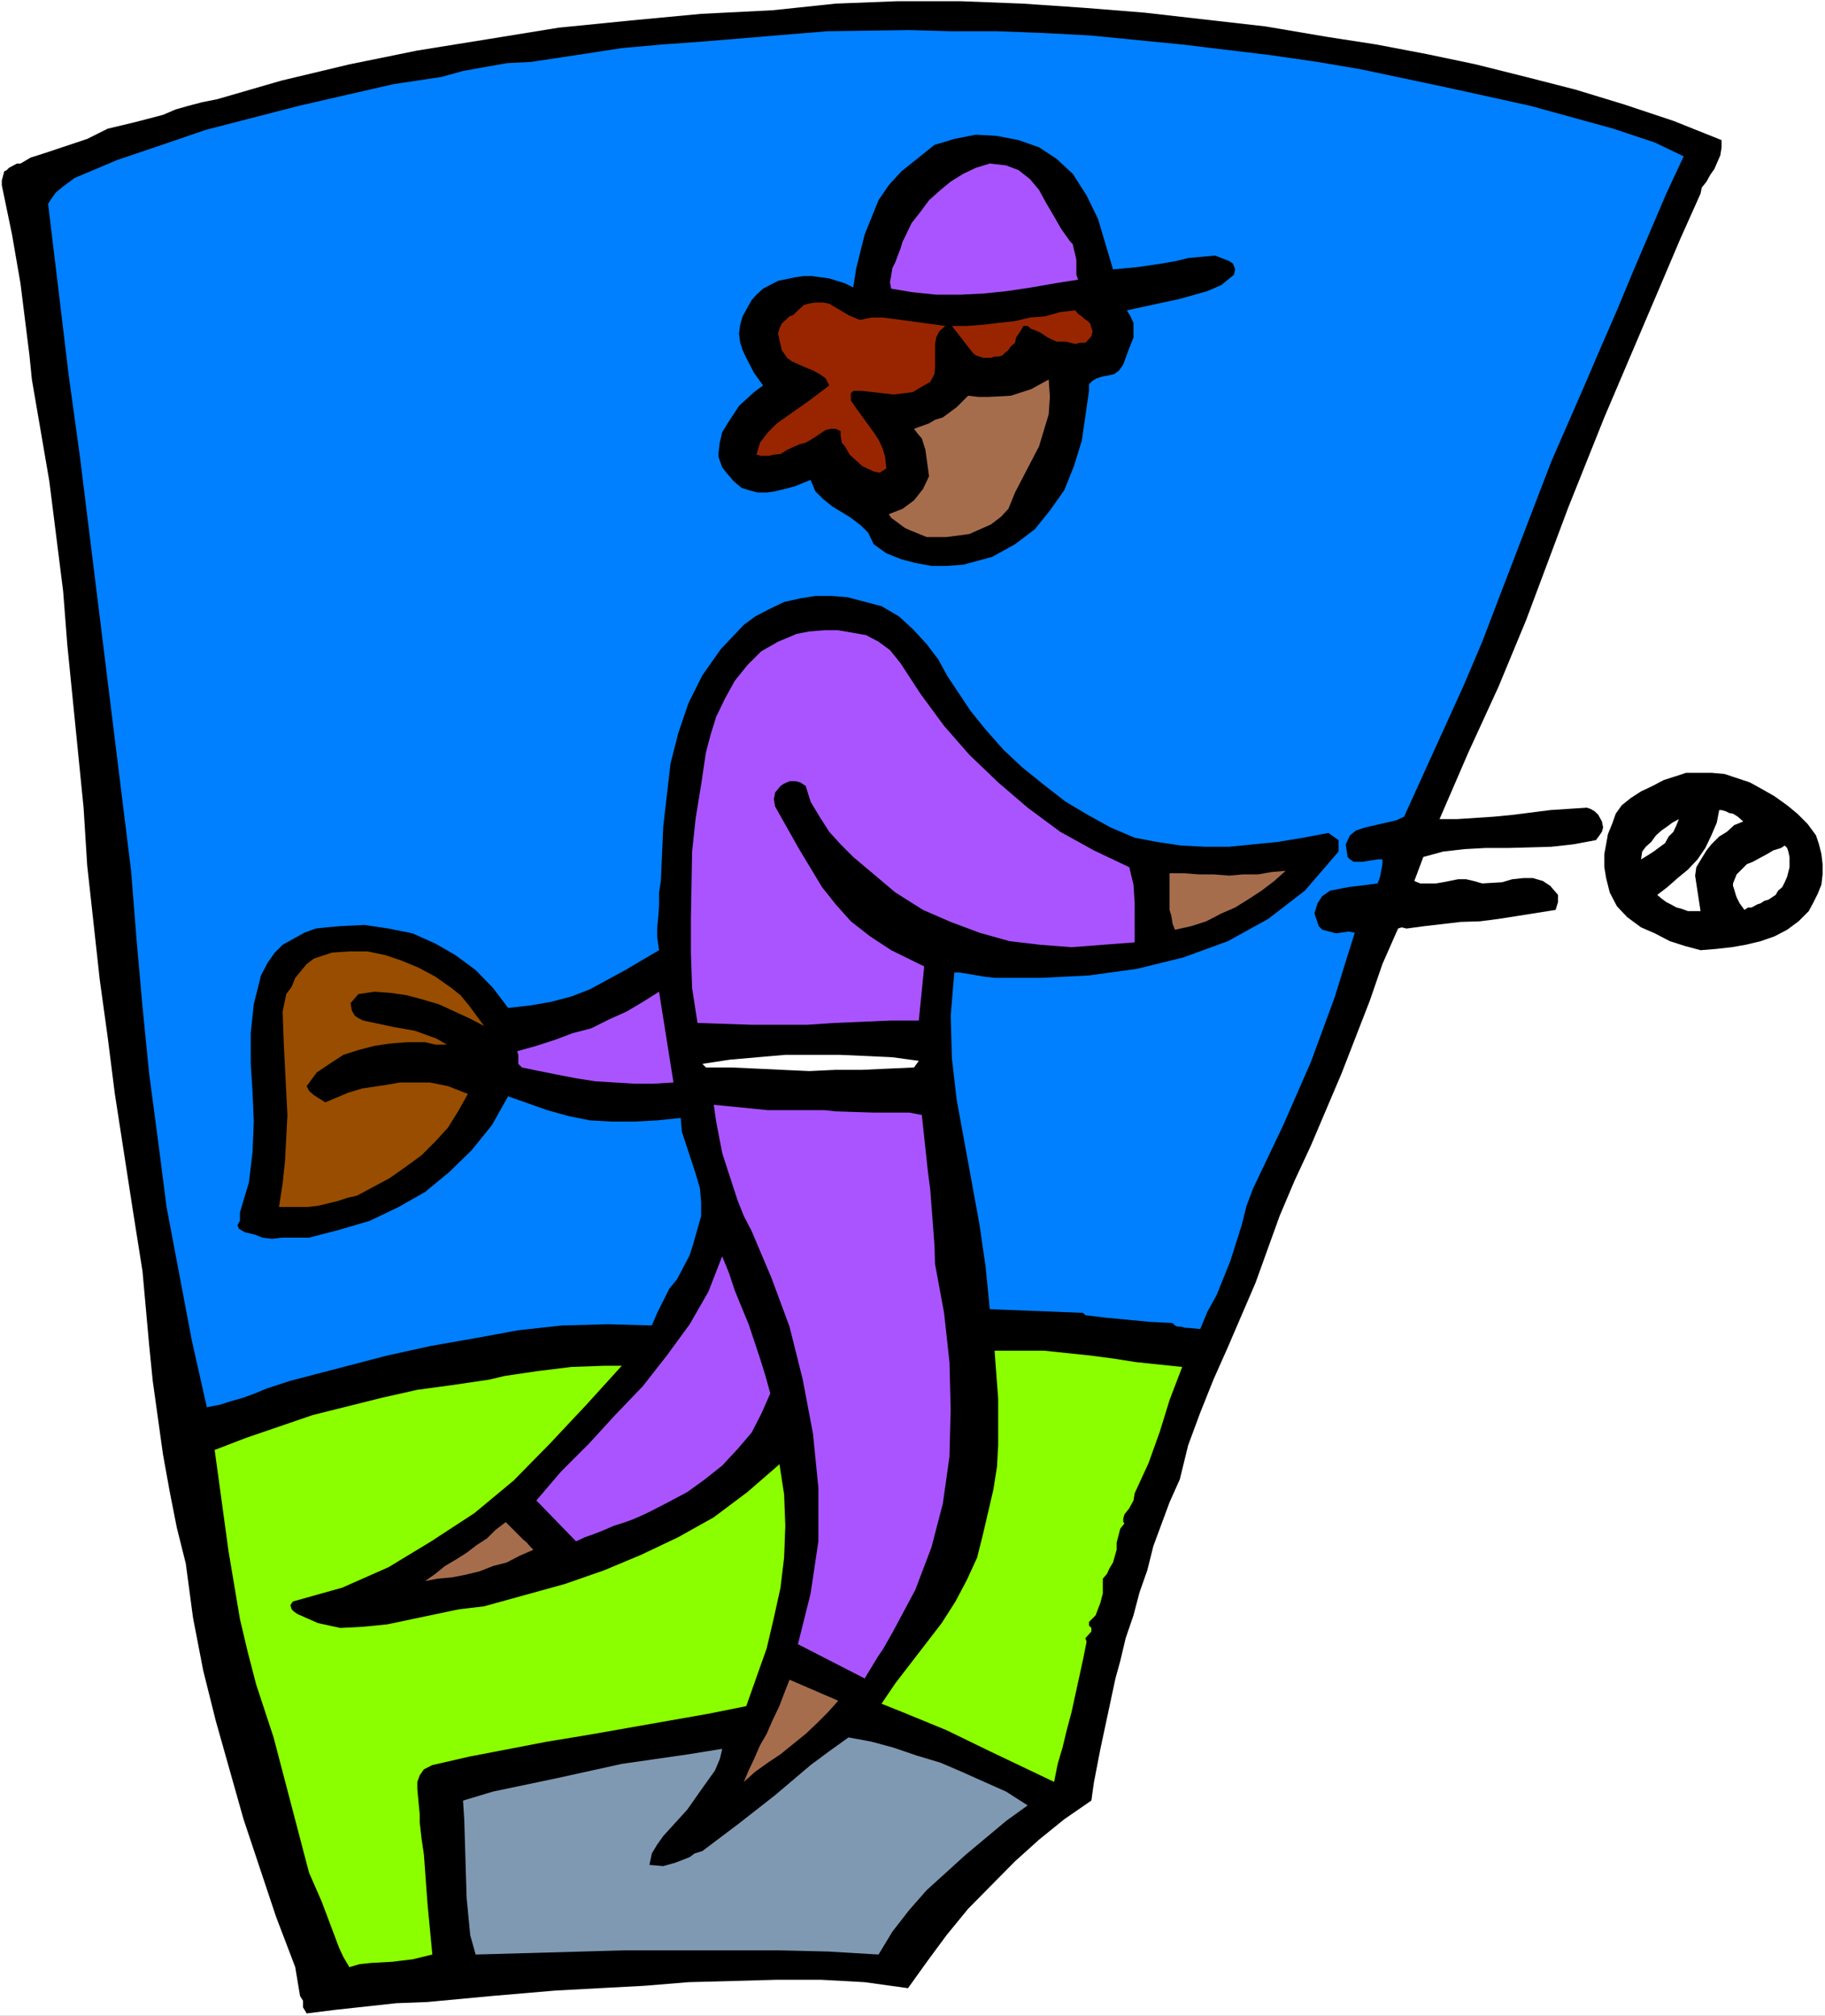 <?xml version="1.0" encoding="UTF-8" standalone="no"?>
<svg
   version="1.0"
   width="129.766mm"
   height="143.304mm"
   id="svg24"
   sodipodi:docname="Baseball - Pitcher 20.wmf"
   xmlns:inkscape="http://www.inkscape.org/namespaces/inkscape"
   xmlns:sodipodi="http://sodipodi.sourceforge.net/DTD/sodipodi-0.dtd"
   xmlns="http://www.w3.org/2000/svg"
   xmlns:svg="http://www.w3.org/2000/svg">
  <rect width="100%" height="100%" fill="#333333" stroke="none"/>
  <sodipodi:namedview
     id="namedview24"
     pagecolor="#ffffff"
     bordercolor="#000000"
     borderopacity="0.25"
     inkscape:showpageshadow="2"
     inkscape:pageopacity="0.0"
     inkscape:pagecheckerboard="0"
     inkscape:deskcolor="#d1d1d1"
     inkscape:document-units="mm" />
  <defs
     id="defs1">
    <pattern
       id="WMFhbasepattern"
       patternUnits="userSpaceOnUse"
       width="6"
       height="6"
       x="0"
       y="0" />
  </defs>
  <path
     style="fill:#ffffff;fill-opacity:1;fill-rule:evenodd;stroke:none"
     d="M 0,541.621 H 490.455 V 0 H 0 Z"
     id="path1" />
  <path
     style="fill:#000000;fill-opacity:1;fill-rule:evenodd;stroke:none"
     d="m 224.624,0.969 16.645,-0.646 h 16.806 l 16.645,0.646 16.645,1.131 16.16,1.293 32.643,3.716 16.16,2.747 13.574,2.101 13.574,2.585 13.09,2.747 13.574,3.393 13.251,3.393 13.251,4.04 13.09,4.363 12.928,5.171 v 1.939 l -0.323,2.101 -1.616,3.716 -1.131,1.616 -0.97,1.777 -1.293,1.616 -0.323,1.616 -5.494,12.28 -5.01,11.795 -15.352,36.033 -9.696,24.237 -11.312,30.216 -7.434,17.936 -8.08,17.612 -7.757,17.936 h 4.686 l 9.858,-0.646 5.01,-0.485 10.181,-1.293 9.858,-0.646 0.97,0.323 1.131,0.646 0.97,0.969 0.97,1.777 0.323,1.616 -0.323,1.131 -0.646,0.969 -0.97,1.293 -6.141,1.131 -5.818,0.646 -11.474,0.323 h -6.141 l -5.818,0.323 -5.656,0.646 -5.333,1.454 -2.424,6.463 1.616,0.646 h 4.202 l 1.939,-0.323 4.04,-0.808 h 2.101 l 2.101,0.485 2.262,0.646 5.333,-0.323 2.747,-0.808 3.07,-0.323 h 2.424 l 2.747,0.808 1.939,1.293 2.101,2.424 v 0.969 0.969 l -0.646,2.101 -10.181,1.616 -5.171,0.808 -5.01,0.646 -5.171,0.162 -9.696,1.131 -4.848,0.646 -1.293,-0.323 -0.97,0.323 -4.202,9.533 -3.394,9.856 -7.595,19.551 -8.242,19.39 -4.363,9.372 -4.04,9.533 -6.464,17.936 -7.434,17.289 -3.878,8.725 -3.555,8.887 -3.232,8.725 -2.262,9.21 -2.747,6.14 -4.363,11.795 -1.616,6.463 -2.101,5.979 -1.616,6.14 -2.101,6.14 -1.454,6.14 -1.293,4.686 -4.04,18.905 -1.778,9.21 -0.646,4.686 -7.272,5.009 -6.787,5.494 -6.464,5.817 -12.605,12.765 -5.818,7.11 -5.01,6.786 -5.333,7.433 -11.635,-1.616 -11.797,-0.646 h -11.797 l -11.635,0.323 -12.12,0.323 -11.797,0.969 -24.078,1.293 -16.968,1.454 -17.291,1.616 -8.403,0.323 -16.322,1.777 -7.757,0.969 -0.97,-1.616 v -1.777 l -0.808,-1.293 -1.293,-7.756 -5.171,-13.573 -8.726,-26.176 -7.434,-26.338 -3.394,-13.573 -2.747,-14.219 -1.939,-14.542 -2.424,-9.695 -1.939,-9.856 -1.778,-9.856 -2.747,-19.713 -0.97,-9.695 L 38.299,341.583 35.714,325.263 30.866,293.916 28.926,278.566 26.826,263.378 23.432,232.516 22.462,217.004 18.099,173.377 16.968,158.834 13.251,129.265 8.565,101.958 7.918,95.495 5.494,76.105 3.232,63.017 0.485,49.767 V 48.474 L 1.131,46.051 1.778,45.728 2.424,45.081 4.525,43.95 h 0.97 l 2.747,-1.616 3.07,-0.969 9.211,-3.07 2.909,-0.969 5.494,-2.747 7.434,-1.777 7.434,-1.939 3.394,-1.454 3.394,-0.969 3.717,-0.969 4.04,-0.808 17.291,-5.009 18.261,-4.363 18.261,-3.716 19.069,-3.07 18.907,-3.07 19.392,-1.939 18.907,-1.777 19.23,-0.969 z"
     id="path2" />
  <path
     style="fill:#0080ff;fill-opacity:1;fill-rule:evenodd;stroke:none"
     d="m 255.813,8.402 h 12.443 l 12.605,0.485 12.12,0.646 24.725,2.424 24.078,2.908 12.282,1.777 11.474,1.939 22.947,4.847 22.786,5.009 11.15,3.07 11.15,3.07 11.15,3.716 7.757,3.716 -4.686,10.018 -8.888,20.844 -4.363,10.503 -4.363,10.018 -4.363,10.18 -8.888,20.359 -13.898,36.194 -4.686,12.28 -5.01,11.795 -15.998,35.225 -2.101,0.969 -8.403,1.939 -2.424,0.808 -1.616,1.293 -1.131,2.424 0.485,3.393 0.646,0.646 0.97,0.646 h 2.424 l 4.04,-0.646 h 1.293 v 1.293 l -0.646,3.393 -0.646,1.777 -2.424,0.323 -5.333,0.646 -5.01,0.969 -2.101,1.454 -1.293,1.939 -0.808,2.747 1.131,3.393 0.97,0.969 3.717,0.969 3.394,-0.485 1.616,0.323 -2.747,8.725 -2.586,8.402 -6.464,17.612 -7.434,16.966 -8.08,16.966 -1.778,4.686 -1.293,5.171 -3.07,9.695 -3.717,9.21 -2.424,4.363 -1.939,4.686 -3.394,-0.323 h -0.646 l -1.131,-0.323 h -0.97 l -0.646,-0.323 -0.646,-0.646 -6.141,-0.323 -11.958,-1.131 -2.586,-0.323 -2.747,-0.323 -0.646,-0.646 -25.048,-0.969 -1.131,-11.472 -1.616,-11.149 -4.04,-22.137 -2.101,-11.472 -1.293,-11.149 -0.323,-11.472 0.97,-11.634 h 1.293 l 6.787,1.131 2.747,0.323 h 12.605 l 12.766,-0.646 12.928,-1.777 12.443,-3.07 11.958,-4.363 10.827,-5.979 9.858,-7.594 9.05,-10.503 v -0.969 -0.969 -1.131 l -2.747,-1.939 -6.787,1.293 -6.787,1.131 -6.626,0.646 -6.464,0.646 h -6.464 l -6.464,-0.323 -6.464,-0.969 -5.979,-1.131 -6.464,-2.747 -6.141,-3.393 -5.979,-3.555 -5.818,-4.524 -5.818,-4.686 -5.01,-4.686 -4.848,-5.494 -4.04,-5.009 -6.141,-9.21 -2.586,-4.686 -3.07,-4.04 -3.717,-4.04 -3.717,-3.393 -4.686,-2.747 -9.211,-2.424 -4.04,-0.323 h -4.525 l -4.04,0.646 -4.363,0.969 -3.717,1.777 -4.04,2.101 -3.07,2.262 -6.141,6.463 -5.01,7.11 -3.717,7.433 -2.747,8.079 -2.101,8.241 -0.97,8.402 -0.97,8.402 -0.646,14.704 -0.485,3.07 v 3.232 l -0.162,2.747 -0.323,3.393 v 2.747 l 0.485,3.393 -4.686,2.747 -4.363,2.585 -9.534,5.171 -5.01,1.939 -5.494,1.454 -5.656,0.969 -5.818,0.646 -4.04,-5.332 -4.686,-4.847 -5.494,-4.04 -5.333,-3.07 -6.141,-2.747 -6.464,-1.293 -6.464,-0.969 -6.464,0.323 -3.717,0.323 -2.909,0.323 -3.07,1.131 -5.818,3.232 -2.101,2.101 -1.939,2.747 -1.778,3.393 -1.939,7.756 -0.808,7.756 v 8.241 l 0.485,7.756 0.323,7.756 -0.323,8.079 -0.97,8.241 -2.424,8.079 v 0.969 1.293 l -0.646,1.131 0.323,0.969 1.616,0.969 2.747,0.646 1.939,0.808 2.747,0.323 2.424,-0.323 h 7.434 l 8.08,-2.101 8.242,-2.424 7.757,-3.716 7.11,-4.04 6.464,-5.332 5.979,-5.817 5.494,-6.786 4.363,-7.756 10.504,3.716 5.818,1.616 5.656,1.131 5.818,0.323 h 6.141 l 6.141,-0.323 6.302,-0.646 0.323,3.716 3.717,11.311 1.131,3.878 0.323,3.716 v 3.716 l -2.101,7.433 -0.97,3.07 -3.394,6.463 -2.101,2.585 -3.232,6.463 -1.454,3.393 -11.797,-0.323 -12.282,0.323 -11.797,1.293 -11.474,2.101 -11.958,2.101 -11.797,2.585 -26.018,6.786 -6.464,2.101 -3.07,1.293 -3.07,1.131 -3.394,0.969 -3.07,0.969 -3.394,0.646 L 51.55,360.165 48.157,342.229 44.763,324.294 42.501,306.681 40.077,288.423 38.299,270.487 36.683,252.228 35.229,233.97 21.493,122.802 18.422,100.504 15.675,77.559 12.928,54.776 l 0.808,-1.293 1.293,-1.777 1.939,-1.616 3.07,-2.262 11.474,-4.847 11.958,-4.04 11.797,-4.04 25.048,-6.463 25.371,-5.817 12.928,-1.939 5.818,-1.616 11.797,-2.101 6.464,-0.323 11.797,-1.777 12.605,-1.939 10.827,-0.969 11.15,-0.808 33.128,-2.747 22.139,-0.323 z"
     id="path3" />
  <path
     style="fill:#000000;fill-opacity:1;fill-rule:evenodd;stroke:none"
     d="m 288.294,46.697 3.717,5.817 3.07,6.302 4.04,13.573 6.787,-0.646 6.464,-0.969 3.717,-0.646 3.232,-0.808 3.555,-0.323 3.717,-0.323 3.717,1.454 0.97,0.646 0.323,0.646 0.323,0.969 -0.323,1.454 -3.394,2.747 -3.717,1.616 -7.434,2.101 -14.221,3.07 0.97,1.616 0.808,1.777 v 1.939 1.939 l -1.454,3.716 -1.293,3.555 -1.131,1.616 -1.293,0.969 -1.293,0.323 -1.778,0.323 -1.616,0.485 -1.131,0.646 -0.97,0.969 v 1.777 l -0.97,6.786 -0.97,6.625 -2.101,6.786 -2.586,6.463 -3.878,5.494 -4.04,5.009 -5.333,4.04 -6.141,3.393 -7.757,2.101 -4.525,0.323 h -4.04 l -4.363,-0.808 -3.717,-0.969 -4.04,-1.616 -3.394,-2.424 -1.454,-3.07 -1.939,-1.939 -2.747,-2.101 -5.01,-3.07 -2.424,-1.939 -2.101,-2.101 -1.293,-3.07 -4.363,1.777 -5.171,1.293 -2.262,0.323 h -2.424 l -2.424,-0.646 -1.939,-0.646 -2.101,-1.777 -1.939,-2.262 -1.131,-1.454 -0.97,-2.747 v -1.293 l 0.323,-2.585 0.646,-2.747 1.454,-2.424 3.07,-4.686 4.04,-3.716 2.424,-1.777 -2.424,-3.393 -2.101,-4.04 -0.97,-2.101 -0.646,-1.939 -0.323,-2.424 0.323,-2.424 0.646,-2.262 2.424,-4.363 1.293,-1.454 1.778,-1.616 4.04,-2.101 4.686,-0.969 2.262,-0.323 h 2.101 l 4.686,0.646 4.202,1.293 2.262,1.131 0.808,-5.171 2.262,-9.049 3.717,-9.21 2.747,-4.04 3.394,-3.716 8.888,-7.11 5.333,-1.616 5.818,-1.131 5.656,0.323 5.818,1.131 5.494,1.939 4.686,3.07 z"
     id="path4" />
  <path
     style="fill:#aa54ff;fill-opacity:1;fill-rule:evenodd;stroke:none"
     d="m 287.648,64.956 0.646,0.646 0.323,1.454 0.323,1.293 0.323,1.454 v 1.293 1.293 1.454 l 0.485,1.293 -6.141,0.969 -6.464,1.131 -6.464,0.969 -6.141,0.646 -6.464,0.323 h -6.464 l -6.302,-0.646 -5.818,-0.969 -0.323,-1.777 0.323,-1.616 0.323,-2.101 0.808,-1.616 0.646,-1.777 0.646,-1.616 0.646,-2.101 0.646,-1.293 1.778,-3.716 2.424,-3.07 2.262,-3.07 3.07,-2.747 2.747,-2.262 3.394,-2.101 3.394,-1.616 3.717,-1.131 4.363,0.485 3.394,1.293 3.07,2.424 2.424,2.908 1.939,3.555 2.101,3.555 1.939,3.393 z"
     id="path5" />
  <path
     style="fill:#992500;fill-opacity:1;fill-rule:evenodd;stroke:none"
     d="m 231.088,85.961 3.07,-0.646 h 3.07 l 2.586,0.323 14.221,1.939 -1.616,1.454 -0.808,1.616 -0.323,1.777 v 6.14 l -0.162,1.939 -1.131,2.101 -2.262,1.293 -2.424,1.454 -2.424,0.323 -2.747,0.323 -5.656,-0.646 -2.747,-0.323 h -2.424 l -0.646,0.646 v 0.323 1.616 l 1.454,2.101 4.686,6.463 1.293,1.939 1.131,2.424 0.646,2.262 0.323,3.07 -1.778,1.131 -1.616,-0.323 -3.07,-1.454 -3.394,-3.07 -1.293,-2.262 -0.808,-0.969 -0.323,-1.777 v -1.293 l -1.293,-0.646 h -1.293 l -1.454,0.323 -0.97,0.646 -0.97,0.646 -1.454,0.969 -1.939,1.131 -1.778,0.485 -3.232,1.454 -1.778,1.131 -1.778,0.162 -1.293,0.323 h -2.101 l -1.293,-0.323 0.97,-3.232 2.101,-2.747 2.424,-2.424 8.726,-6.14 5.333,-4.04 -0.97,-1.939 -1.616,-1.131 -1.778,-0.969 -1.616,-0.646 -4.04,-1.777 -1.293,-0.969 -1.454,-2.101 -0.97,-4.363 0.323,-1.293 0.646,-1.454 2.101,-1.939 0.97,-0.323 0.97,-0.969 1.939,-1.777 1.131,-0.323 1.939,-0.323 h 2.101 l 1.616,0.323 5.171,3.07 z"
     id="path6" />
  <path
     style="fill:#992500;fill-opacity:1;fill-rule:evenodd;stroke:none"
     d="m 288.94,83.376 0.808,0.969 0.97,0.646 0.646,0.646 0.97,0.646 0.646,0.646 0.323,1.131 0.323,0.969 -0.323,1.293 -0.97,1.131 -0.646,0.646 h -1.454 l -1.293,0.323 -1.293,-0.323 -1.293,-0.323 h -1.454 -0.97 l -1.454,-0.646 -0.97,-0.485 -0.97,-0.646 -0.97,-0.646 -1.454,-0.646 -0.97,-0.323 -0.97,-0.808 h -1.131 l -0.646,1.131 -0.646,0.969 -0.646,0.969 -0.323,1.454 -1.131,0.969 -0.646,0.969 -0.97,0.808 -0.646,0.646 -1.131,0.323 h -0.97 l -0.97,0.323 h -1.131 -0.97 l -0.97,-0.323 -0.97,-0.323 -0.808,-0.646 -5.656,-7.271 h 4.04 l 4.363,-0.323 4.04,-0.485 4.525,-0.485 4.04,-0.969 4.04,-0.323 4.04,-1.131 z"
     id="path7" />
  <path
     style="fill:#a66d4d;fill-opacity:1;fill-rule:evenodd;stroke:none"
     d="m 271.003,136.698 -1.939,2.101 -2.747,2.101 -5.818,2.585 -6.141,0.808 h -5.333 l -4.363,-1.777 -1.454,-0.646 -3.717,-2.747 -0.646,-0.969 3.717,-1.454 3.07,-2.262 2.424,-3.07 1.616,-3.393 -0.97,-7.11 -0.97,-3.07 -1.131,-1.293 -0.97,-1.293 4.04,-1.454 1.616,-0.969 2.101,-0.646 3.717,-2.747 3.07,-3.07 2.747,0.323 h 2.747 l 5.979,-0.323 5.494,-1.777 4.686,-2.585 0.323,4.686 -0.323,4.686 -2.586,8.564 -6.464,12.442 z"
     id="path8" />
  <path
     style="fill:#aa54ff;fill-opacity:1;fill-rule:evenodd;stroke:none"
     d="m 241.915,178.063 5.494,8.402 6.302,8.564 6.787,7.756 7.757,7.433 7.918,6.786 8.726,6.463 9.05,5.009 9.534,4.524 1.131,4.686 0.323,5.009 v 10.503 l -8.565,0.646 -8.403,0.646 -8.403,-0.646 -8.242,-0.969 -8.08,-2.262 -7.757,-2.908 -7.434,-3.232 -7.434,-4.686 -11.312,-9.533 -3.394,-3.393 -3.07,-3.393 -2.586,-4.04 -2.424,-4.04 -1.293,-4.201 -1.454,-0.969 -1.293,-0.323 h -1.616 l -1.454,0.646 -0.97,0.646 -1.454,1.777 -0.323,1.777 0.323,1.939 6.464,11.472 6.141,10.18 3.717,4.686 4.04,4.524 5.171,4.04 5.656,3.716 8.888,4.363 -1.454,14.542 h -7.757 l -7.434,0.323 -7.434,0.323 -7.434,0.485 h -14.867 l -14.544,-0.485 -1.454,-9.372 -0.323,-9.533 v -9.049 l 0.323,-18.097 0.97,-9.049 1.454,-8.887 1.293,-8.725 1.293,-4.847 1.454,-4.686 2.424,-5.009 2.586,-4.686 3.394,-4.201 3.717,-3.716 4.525,-2.585 5.01,-2.101 3.394,-0.646 4.04,-0.323 h 3.717 l 3.717,0.646 3.717,0.646 3.394,1.777 3.07,2.262 z"
     id="path9" />
  <path
     style="fill:#000000;fill-opacity:1;fill-rule:evenodd;stroke:none"
     d="m 488.031,224.436 0.808,2.424 0.646,2.585 0.323,2.747 v 2.747 l -0.323,2.747 -0.97,2.424 -1.131,2.262 -1.293,2.424 -2.747,2.747 -3.07,2.262 -3.394,1.777 -3.717,1.293 -4.04,0.969 -3.717,0.646 -4.363,0.485 -4.04,0.323 -4.202,-1.131 -4.04,-1.293 -4.04,-2.101 -3.717,-1.616 -3.717,-2.747 -2.747,-2.908 -1.939,-3.716 -0.97,-3.878 -0.485,-2.908 v -3.555 l 0.485,-2.585 0.485,-2.747 1.131,-2.747 0.97,-2.747 1.616,-2.262 2.424,-1.939 2.747,-1.777 3.07,-1.454 3.07,-1.616 3.07,-0.969 2.909,-0.969 h 3.555 3.232 l 3.555,0.323 2.909,0.969 3.878,1.293 3.232,1.777 3.394,1.939 3.394,2.424 2.747,2.262 2.747,2.747 z"
     id="path10" />
  <path
     style="fill:#994d00;fill-opacity:1;fill-rule:evenodd;stroke:none"
     d="m 130.088,275.658 -4.04,-2.101 -8.08,-3.716 -4.363,-1.293 -4.202,-1.131 -4.363,-0.646 -4.363,-0.323 -4.363,0.646 -2.101,2.424 0.323,1.939 0.808,1.454 0.97,0.646 1.293,0.646 8.403,1.777 5.494,0.969 5.818,2.101 2.747,1.616 h -3.07 l -2.747,-0.646 h -4.848 l -4.363,0.323 -4.363,0.646 -4.363,1.131 -4.04,1.293 -3.717,2.424 -3.394,2.262 -2.747,3.716 0.646,1.293 1.293,1.131 3.07,1.939 3.07,-1.293 3.07,-1.293 3.717,-1.131 6.464,-0.969 3.717,-0.646 h 3.394 4.686 l 4.848,0.969 5.333,2.101 -2.424,4.363 -2.909,4.686 -3.394,3.716 -3.717,3.716 -4.202,3.07 -4.363,3.07 -8.726,4.686 -2.747,0.646 -2.424,0.808 -5.333,1.293 -2.747,0.323 H 79.992 74.982 l 0.97,-6.302 0.646,-6.14 0.323,-6.14 0.323,-6.14 -0.97,-18.905 -0.323,-8.887 0.97,-4.686 1.454,-1.939 0.97,-2.424 3.07,-3.716 1.939,-1.454 4.848,-1.616 4.686,-0.323 h 4.848 l 4.686,0.969 4.363,1.454 4.686,1.939 4.525,2.424 4.363,3.07 2.424,1.939 2.262,2.747 z"
     id="path11" />
  <path
     style="fill:#a66d4d;fill-opacity:1;fill-rule:evenodd;stroke:none"
     d="m 345.5,233.97 -3.07,2.747 -3.394,2.585 -3.717,2.424 -3.394,2.101 -3.717,1.616 -4.04,2.101 -4.04,1.293 -4.363,0.969 -0.646,-1.616 -0.323,-2.101 -0.485,-1.616 v -2.101 -1.939 -1.777 -1.939 -2.101 h 3.717 l 4.202,0.323 h 3.878 l 4.202,0.323 3.717,-0.323 h 4.04 l 3.717,-0.646 z"
     id="path12" />
  <path
     style="fill:#ffffff;fill-opacity:1;fill-rule:evenodd;stroke:none"
     d="m 468.478,220.72 -2.424,0.969 -1.939,1.777 -2.101,1.293 -2.101,2.101 -1.293,1.616 -1.293,2.101 -1.454,2.424 -0.323,2.262 1.454,9.533 h -1.778 -1.616 l -1.778,-0.646 -1.293,-0.323 -1.454,-0.808 -1.293,-0.646 -1.293,-0.969 -1.131,-0.969 2.747,-2.101 2.747,-2.424 2.747,-2.262 2.586,-2.747 2.101,-3.07 1.616,-3.393 1.454,-3.393 0.646,-3.393 h 0.646 l 1.131,0.323 0.97,0.485 0.97,0.162 1.293,0.808 z"
     id="path13" />
  <path
     style="fill:#ffffff;fill-opacity:1;fill-rule:evenodd;stroke:none"
     d="m 441.006,230.9 0.323,-2.101 0.97,-1.293 1.454,-1.293 1.293,-1.777 1.454,-1.293 1.616,-1.131 1.293,-0.969 1.778,-0.969 -0.646,1.616 -0.808,1.777 -1.293,1.293 -0.97,1.777 -1.778,1.293 -1.293,0.969 -1.778,1.131 z"
     id="path14" />
  <path
     style="fill:#ffffff;fill-opacity:1;fill-rule:evenodd;stroke:none"
     d="m 480.921,230.253 v 1.293 1.454 l -0.323,1.293 -0.323,1.293 -0.646,1.454 -0.646,1.293 -1.131,0.969 -0.646,1.131 -0.97,0.646 -0.97,0.646 -1.131,0.323 -0.97,0.646 -0.97,0.323 -1.454,0.808 h -0.97 l -0.97,0.646 -1.293,-1.777 -0.808,-1.616 -0.323,-0.969 -0.323,-1.131 -0.323,-0.969 v -0.646 l 0.97,-2.424 1.293,-1.293 1.454,-1.454 1.616,-0.646 1.778,-0.969 2.101,-1.131 1.616,-0.969 2.101,-0.646 0.97,-0.646 0.646,0.646 0.323,0.969 z"
     id="path15" />
  <path
     style="fill:#aa54ff;fill-opacity:1;fill-rule:evenodd;stroke:none"
     d="m 180.992,290.846 -5.494,0.323 h -5.01 l -5.171,-0.323 -5.333,-0.323 -5.171,-0.808 -5.01,-0.969 -4.848,-0.969 -4.686,-0.969 -0.97,-0.969 v -1.454 -0.969 l -0.323,-0.969 5.171,-1.454 5.01,-1.616 4.686,-1.777 5.01,-1.293 4.848,-2.424 4.686,-2.101 4.363,-2.585 4.363,-2.747 z"
     id="path16" />
  <path
     style="fill:#ffffff;fill-opacity:1;fill-rule:evenodd;stroke:none"
     d="m 246.925,285.029 -1.293,1.777 -7.11,0.323 -7.11,0.323 h -7.11 l -6.787,0.323 -7.11,-0.323 -6.787,-0.323 -7.11,-0.323 h -6.787 l -0.97,-0.969 7.434,-1.131 7.434,-0.646 7.434,-0.646 h 7.434 7.11 l 7.434,0.323 6.787,0.323 z"
     id="path17" />
  <path
     style="fill:#aa54ff;fill-opacity:1;fill-rule:evenodd;stroke:none"
     d="m 221.553,298.279 3.07,0.323 9.858,0.323 h 6.787 3.07 l 3.394,0.646 1.616,15.027 0.646,5.009 1.131,14.865 0.162,5.171 2.424,13.088 1.454,13.25 0.323,12.603 -0.323,12.765 -1.778,12.603 -3.07,11.795 -4.363,11.472 -6.141,11.472 -2.586,4.524 -1.131,1.616 -2.747,4.524 -0.97,1.616 -17.938,-9.21 3.394,-13.573 2.101,-14.058 V 399.752 l -1.454,-14.542 -2.747,-14.542 -3.555,-14.219 -4.848,-13.088 -5.333,-12.603 -2.101,-4.04 -1.616,-4.04 -2.747,-8.402 -1.454,-4.524 -1.616,-8.402 -0.646,-4.524 14.544,1.454 h 11.474 z"
     id="path18" />
  <path
     style="fill:#aa54ff;fill-opacity:1;fill-rule:evenodd;stroke:none"
     d="m 207.009,374.384 -2.424,5.494 -2.586,5.009 -3.717,4.363 -4.202,4.524 -4.686,3.716 -4.686,3.393 -5.171,2.747 -5.01,2.585 -2.424,1.131 -2.262,0.969 -2.747,0.969 -2.101,0.646 -2.586,1.131 -2.424,0.969 -2.747,0.969 -2.424,1.131 -10.666,-10.988 6.626,-7.756 7.434,-7.433 7.11,-7.756 7.434,-7.756 6.464,-8.241 6.141,-8.402 5.01,-8.725 3.717,-9.533 1.778,4.363 1.616,4.847 1.778,4.363 1.939,4.686 1.454,4.363 1.616,4.847 1.454,4.686 z"
     id="path19" />
  <path
     style="fill:#8bff00;fill-opacity:1;fill-rule:evenodd;stroke:none"
     d="m 167.094,366.951 -9.534,10.503 -9.858,10.503 -9.696,9.856 -10.504,8.725 -11.635,7.594 -11.474,6.948 -12.443,5.494 -13.251,3.716 -0.646,0.969 0.323,1.131 0.646,0.646 0.97,0.646 5.494,2.424 5.979,1.293 6.141,-0.323 6.464,-0.646 19.23,-4.04 6.787,-0.808 21.654,-5.979 10.666,-3.716 10.019,-4.201 9.858,-4.686 9.534,-5.332 9.05,-6.786 8.565,-7.433 v -0.323 l 1.293,8.402 0.323,8.402 -0.323,8.564 -0.97,8.079 -1.778,8.079 -1.939,8.241 -5.494,15.512 -10.504,2.101 -32.158,5.655 -10.827,1.777 -21.008,4.04 -9.858,2.262 -2.262,1.131 -1.131,1.616 -0.646,1.777 v 1.939 l 0.646,6.786 v 2.101 l 0.485,4.363 0.646,4.363 0.646,8.887 0.323,4.363 1.293,13.573 -5.333,1.293 -2.747,0.323 -2.586,0.323 -5.818,0.323 -3.07,0.323 -2.747,0.808 -1.616,-2.747 -1.131,-2.424 -4.686,-12.442 -3.394,-7.756 -1.616,-6.14 -7.918,-30.216 -4.686,-14.219 -2.262,-8.725 -2.101,-8.887 -3.07,-18.259 -3.717,-27.146 8.403,-3.232 17.938,-6.14 18.746,-4.686 9.373,-2.101 9.534,-1.293 9.858,-1.454 4.04,-0.969 4.363,-0.646 4.363,-0.646 9.211,-1.131 8.888,-0.323 z"
     id="path20" />
  <path
     style="fill:#8bff00;fill-opacity:1;fill-rule:evenodd;stroke:none"
     d="m 317.705,367.274 -3.394,8.887 -2.586,8.402 -3.07,8.564 -3.717,8.079 -0.323,1.939 -1.131,2.101 -1.293,1.616 -0.323,1.131 v 0.969 l 0.323,0.323 -1.131,1.454 -0.97,3.716 v 1.939 l -0.97,3.393 -0.97,1.616 -0.646,1.454 -1.131,1.293 v 1.454 2.585 l -0.323,1.131 -0.323,1.293 -1.293,3.393 -1.778,1.777 v 0.323 0.646 l 0.646,0.646 v 0.969 l -1.616,1.777 0.323,0.969 -0.97,4.847 -3.07,14.058 -1.293,4.847 -1.131,4.686 -1.293,4.363 -0.97,4.847 -17.291,-8.241 -11.635,-5.655 -11.797,-4.847 -5.656,-2.262 3.717,-5.494 12.443,-16.158 3.717,-5.817 3.07,-5.817 2.747,-5.979 1.616,-6.463 2.747,-11.795 0.97,-6.14 0.323,-5.817 v -12.442 l -0.97,-12.927 h 6.464 6.787 l 12.443,1.293 6.141,0.808 6.141,0.969 z"
     id="path21" />
  <path
     style="fill:#a66d4d;fill-opacity:1;fill-rule:evenodd;stroke:none"
     d="m 143.339,416.395 -3.717,1.616 -3.394,1.777 -3.717,0.969 -3.717,1.454 -4.04,0.969 -3.394,0.646 -3.717,0.323 -3.394,0.646 2.747,-1.939 2.586,-2.101 2.747,-1.616 3.07,-1.939 2.747,-2.101 2.747,-1.777 2.262,-2.262 2.747,-2.101 0.646,0.646 1.131,1.131 0.97,0.969 0.97,0.969 0.97,0.969 0.97,0.808 0.808,0.969 z"
     id="path22" />
  <path
     style="fill:#a66d4d;fill-opacity:1;fill-rule:evenodd;stroke:none"
     d="m 225.27,456.952 -2.747,3.07 -3.07,3.07 -2.909,2.747 -3.394,2.747 -3.394,2.747 -3.394,2.262 -3.394,2.424 -3.07,2.747 1.293,-3.07 1.454,-3.07 1.616,-3.716 1.778,-3.07 1.616,-3.716 1.778,-3.716 1.293,-3.393 1.454,-3.716 z"
     id="path23" />
  <path
     style="fill:#8099b3;fill-opacity:1;fill-rule:evenodd;stroke:none"
     d="m 194.081,469.878 -0.323,1.454 -0.323,1.293 -1.293,3.07 -4.04,5.655 -3.394,4.847 -6.464,7.11 -1.616,2.262 -1.454,2.424 -0.646,3.07 3.717,0.323 3.394,-0.969 3.717,-1.454 1.293,-0.969 2.101,-0.646 9.858,-7.433 9.696,-7.594 9.534,-8.079 5.01,-3.716 5.171,-3.716 6.141,1.131 5.979,1.616 6.141,2.101 6.464,1.939 5.656,2.424 6.141,2.747 5.818,2.585 5.818,3.716 -5.818,4.201 -10.827,9.049 -10.504,9.533 -4.686,5.332 -4.525,5.817 -3.717,6.14 -13.574,-0.808 -13.413,-0.323 h -13.574 -13.574 -13.898 l -40.238,1.131 -1.454,-5.171 -0.97,-10.018 -0.646,-21.167 -0.323,-5.009 8.08,-2.424 16.968,-3.555 17.614,-3.878 17.938,-2.585 z"
     id="path24" />
</svg>
